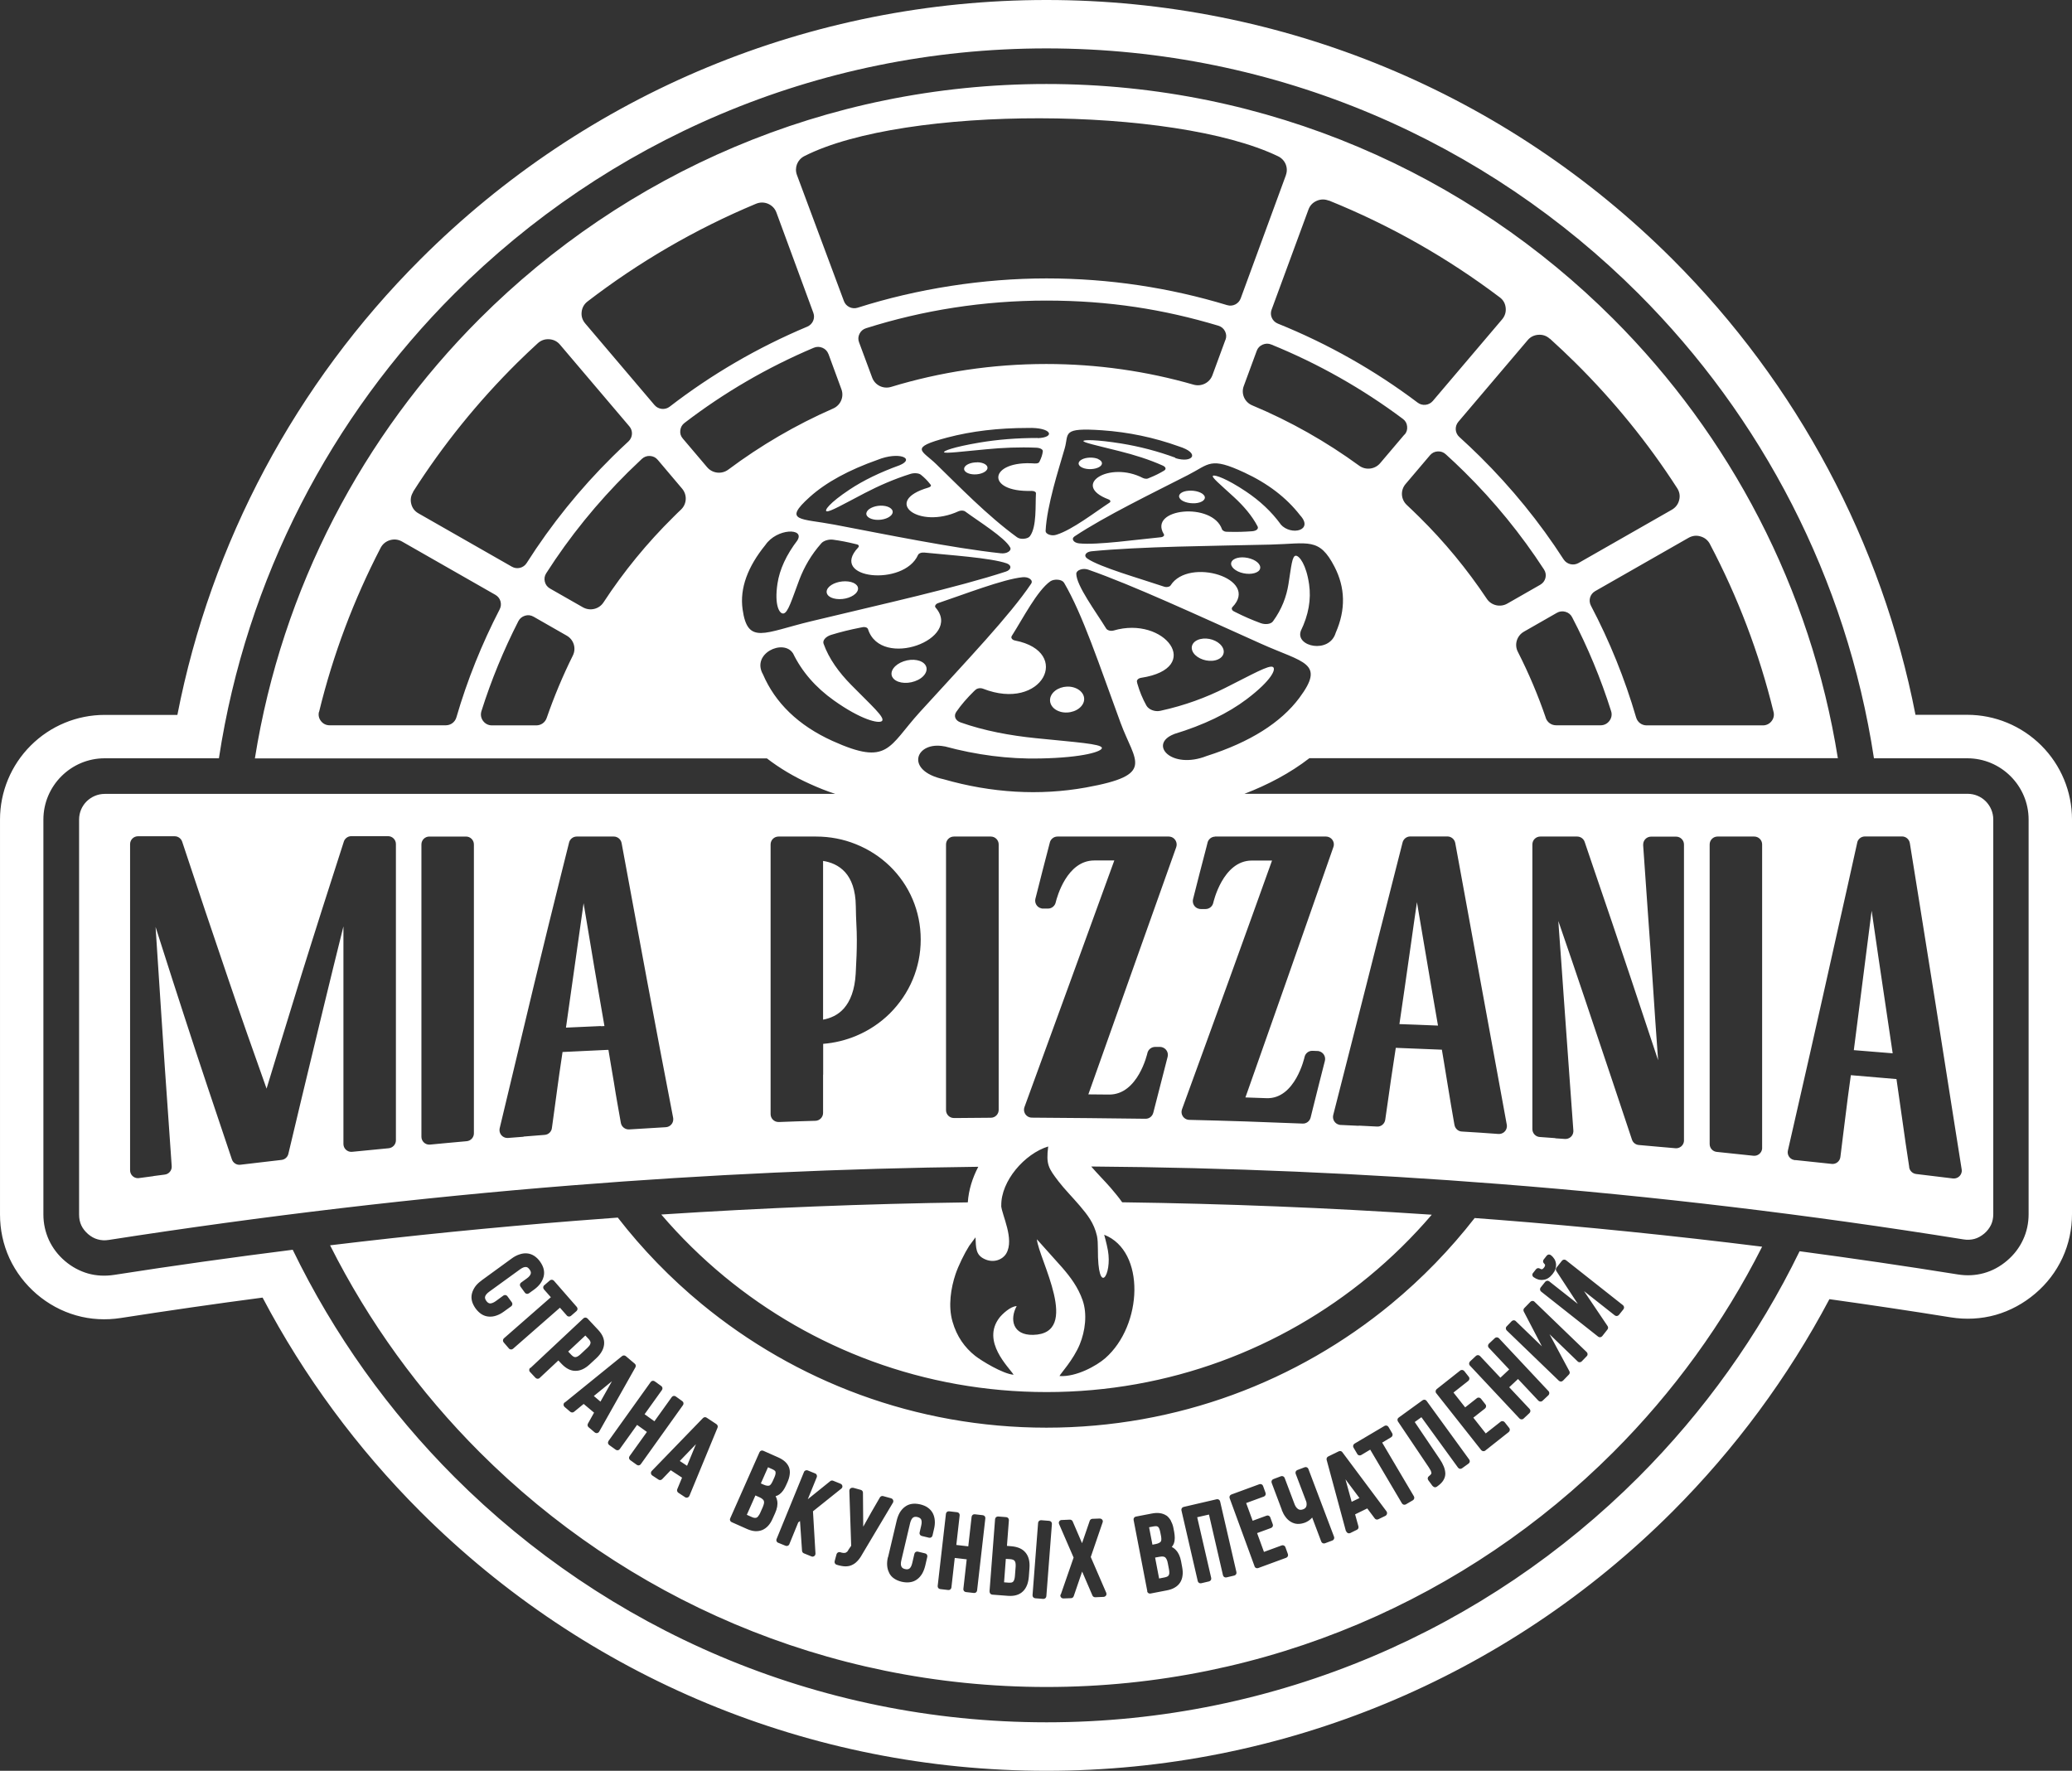 <?xml version="1.0" encoding="UTF-8"?> <svg xmlns="http://www.w3.org/2000/svg" id="_Слой_2" data-name="Слой 2" viewBox="0 0 223.47 191"><rect x="0" y="0" width="223.47" height="191" fill="#333333" stroke="none"/><defs><style> .cls-1 { fill: #fff; fill-rule: evenodd; } </style></defs><g id="_Слой_1-2" data-name="Слой 1"><path class="cls-1" d="M105.39,49.86c.68,.01,1.18,.3,1.11,.67-.08,.36-.71,.65-1.41,.64-.7-.01-1.19-.32-1.1-.68,.09-.36,.72-.63,1.4-.62m-11.22,4.82c.68-.25,1.53-.18,1.92,.16,.39,.33,.17,.81-.52,1.07-.69,.26-1.58,.18-1.96-.16-.38-.34-.12-.82,.56-1.07Zm2.86-4.51c1.72-.72-.06-1.52-2.39-.58-3.08,1.09-5.53,2.41-7.3,4-2.97,2.67-.98,2.3,2.66,2.99,2.84,.54,5.96,1.16,9.05,1.72,3.14,.57,6.23,1.08,8.9,1.37,.3,.03,.6-.02,.81-.16,.21-.13,.28-.31,.19-.47-.56-1.06-3.41-2.82-4.85-3.88-.08-.06-.19-.09-.33-.1-.14,0-.27,.02-.38,.07-4.31,1.99-8.31-1.08-3.26-2.55,.13-.04,.22-.09,.26-.17,.04-.07,0-.13-.06-.19-.31-.4-.63-.72-1.02-1.03-.22-.17-.7-.21-1.1-.09-1.81,.57-3.43,1.29-4.9,2.05-2.37,1.24-3.82,2.07-4.15,1.99-.28-.07,.25-.87,2.46-2.34,1.49-.99,3.28-1.86,5.41-2.63Zm-7.74,13.26c.38-.52,1.35-.83,2.21-.72,.85,.11,1.27,.61,.92,1.13-.35,.53-1.35,.87-2.23,.75-.88-.11-1.27-.65-.89-1.17Zm-3.29-5.16c.84-1.35-2.21-1.32-3.45,.5-1.9,2.34-2.78,4.66-2.46,6.94,.54,3.87,2.32,2.51,7.39,1.29,3.77-.91,7.77-1.83,11.47-2.74,3.6-.89,6.94-1.77,9.54-2.62,.28-.09,.46-.26,.48-.44,.02-.18-.12-.34-.38-.44-1.72-.61-6.29-.9-8.9-1.17-.14-.01-.29,0-.42,.05-.13,.05-.22,.12-.26,.21-1.52,3.43-9.65,2.61-6.46-.8,.08-.08,.1-.17,.04-.25-.06-.08-.19-.1-.32-.13-.85-.21-1.61-.36-2.43-.47-.46-.06-1.01,.11-1.25,.38-1.12,1.26-1.86,2.59-2.37,3.91-.82,2.17-1.22,3.59-1.72,3.67-.43,.07-1-.87-.65-3.21,.23-1.54,.96-3.12,2.17-4.7Zm10.24,14.75c-.32-.61,.24-1.36,1.22-1.7,.98-.34,2.03-.14,2.37,.44,.34,.58-.16,1.36-1.16,1.71-1,.36-2.11,.15-2.43-.46Zm-10.72-2.57c-1.03-1.59-4.52,.03-3.23,2.28,1.31,3.05,3.79,5.5,7.5,7.18,6.05,2.73,6,.64,9.43-3.13,2.43-2.67,4.93-5.35,7.09-7.78,2.02-2.27,3.76-4.35,4.9-6.05,.12-.18,.08-.37-.12-.52-.2-.15-.49-.21-.81-.18-2.1,.21-6.38,1.88-9.07,2.78-.16,.05-.26,.13-.32,.23-.06,.1-.05,.2,.03,.28,2.91,3.38-5.9,6.68-7.3,2.32-.04-.11-.13-.19-.29-.22-.16-.04-.32,0-.51,.04-1.18,.23-2.18,.48-3.19,.79-.57,.18-.93,.59-.81,.94,.58,1.63,1.66,3.11,2.99,4.46,2.16,2.2,3.7,3.54,3.31,3.89-.34,.31-2.26-.14-5.18-2.22-1.97-1.4-3.45-3.1-4.41-5.08Zm28.85,6.31c-.96-.27-1.37-1.1-.97-1.81,.4-.71,1.46-1.08,2.38-.82,.92,.26,1.4,1.04,1.02,1.77-.38,.73-1.48,1.13-2.44,.86Zm-12.5,3.74c-3.09-.63-4.39,2.61-.1,3.54,5.16,1.48,10.35,1.79,15.35,.89,7.57-1.37,5.29-2.74,3.73-6.99-1.1-2.98-2.15-6-3.18-8.68-.95-2.48-1.91-4.71-2.9-6.4-.11-.19-.35-.31-.66-.34-.31-.03-.62,.03-.83,.17-1.42,1-2.97,4.03-4.15,5.88-.07,.11-.07,.21,0,.31,.07,.1,.19,.17,.36,.2,6.2,1.22,2.94,7.72-3.48,5.19-.17-.06-.35-.07-.53-.02-.19,.05-.29,.16-.42,.28-.78,.77-1.38,1.46-1.92,2.24-.31,.44-.11,.94,.46,1.14,2.57,.91,5.36,1.42,8.12,1.7,4.32,.44,7.03,.61,7.12,1.04,.07,.37-1.91,1.06-6.7,1.15-3.4,.07-6.84-.38-10.27-1.31Zm29.21-9.29c-.85,.21-1.92-.15-2.36-.79-.43-.64-.09-1.3,.74-1.5,.83-.2,1.85,.13,2.31,.76,.46,.63,.16,1.32-.69,1.53Zm-4.45,7.96c-2.81,1.08-.31,3.87,3.52,2.36,4.68-1.49,8.01-3.61,9.99-6.27,2.83-3.8,.47-3.77-4.12-5.83-3.36-1.51-6.85-3.1-10.11-4.53-3.13-1.37-6.06-2.6-8.55-3.47-.27-.09-.58-.1-.85,0-.27,.09-.43,.26-.43,.45,.01,1.28,2.11,4.09,3.22,5.9,.06,.1,.17,.17,.33,.22,.16,.04,.32,.04,.47,0,5.53-1.63,9.79,4.06,2.97,5.1-.19,.03-.33,.11-.41,.23-.08,.12-.03,.24,0,.38,.25,.87,.56,1.62,.98,2.38,.25,.44,.91,.7,1.5,.57,2.67-.58,4.99-1.46,7-2.47,3.01-1.51,4.71-2.49,5.14-2.26,.38,.21-.12,1.43-2.83,3.48-2,1.51-4.61,2.78-7.84,3.76Zm9.21-17.7c-.29,.42-1.21,.54-2.04,.27-.82-.28-1.23-.83-.92-1.24,.31-.41,1.2-.51,2-.25,.81,.26,1.24,.81,.95,1.23Zm4.45,6.59c-.59,1.69,3.09,2.48,3.77,.18,1.1-2.51,1.03-4.87-.13-7.12-1.65-3.2-2.8-2.49-6.92-2.39-3.18,.07-6.66,.13-10.01,.22-3.36,.1-6.6,.24-9.27,.5-.3,.03-.53,.14-.63,.3-.1,.17-.04,.34,.16,.48,1.36,.94,5.73,2.17,8.27,3.03,.14,.05,.29,.06,.43,.03,.15-.03,.25-.08,.3-.17,1.95-3.06,9.64-.72,6.66,2.35-.08,.08-.09,.19-.03,.3,.06,.11,.2,.17,.34,.24,.95,.48,1.79,.84,2.73,1.19,.52,.19,1.11,.11,1.33-.19,.97-1.32,1.46-2.69,1.67-4,.31-1.93,.39-3.1,.81-3.08,.37,.02,1.11,.94,1.42,3.09,.23,1.61-.05,3.29-.91,5.05Zm-10.39-14.58c.2,.37-.24,.73-.99,.79-.75,.05-1.52-.2-1.7-.58-.19-.38,.26-.72,.99-.77,.73-.06,1.5,.19,1.7,.56Zm8.22,3.07c1.11,1.26,3.62,.67,2.1-.98-1.48-1.91-3.49-3.44-6.01-4.61-3.72-1.73-3.75-.92-6.11,.28-3.85,1.97-8.9,4.41-12.2,6.6-.19,.13-.24,.28-.14,.45,.1,.16,.33,.28,.63,.31,1.97,.2,6.26-.42,8.79-.66,.14-.01,.25-.06,.31-.12,.07-.07,.08-.14,.03-.22-1.7-2.79,5.26-3.5,6.28-.51,.03,.08,.12,.15,.25,.21,.13,.05,.27,.05,.42,.05,.97,.03,1.77,0,2.59-.06,.46-.04,.71-.27,.57-.53-.6-1.15-1.51-2.2-2.53-3.14-1.52-1.4-2.52-2.21-2.26-2.32,.23-.1,1.47,.32,3.52,1.69,1.5,1,2.77,2.18,3.78,3.57Zm-19.7-7.05c.52,.22,.58,.61,.12,.87-.46,.26-1.27,.3-1.79,.07-.53-.23-.56-.62-.09-.88,.47-.26,1.25-.28,1.77-.07Zm8.34-.1c1.83,.58,2.78-.51,.39-1.26-2.7-.97-5.44-1.54-8.29-1.74-4.39-.3-3.57,.33-4.02,1.92-.37,1.3-.84,2.78-1.23,4.29-.41,1.6-.77,3.23-.84,4.66,0,.16,.14,.3,.39,.39,.25,.09,.55,.09,.8,0,1.7-.53,4.17-2.45,5.7-3.45,.08-.05,.11-.12,.09-.19-.02-.07-.09-.13-.2-.17-4.1-1.55,.1-4.18,3.72-2.3,.1,.05,.22,.08,.36,.08,.14,0,.23-.05,.32-.09,.65-.26,1.14-.51,1.6-.79,.26-.16,.19-.39-.14-.54-1.47-.66-3.08-1.16-4.68-1.56-2.43-.61-3.96-.94-3.88-1.1,.06-.13,1.36-.16,4.1,.28,1.95,.32,3.89,.82,5.82,1.53Zm66.89,75.72h-.08s-.1-.02-.1-.02c-.46-.1-.75-.56-.64-1.02l.96-4.21c.94-4.11,1.88-8.25,2.76-12.19,.64-2.89,1.1-4.9,1.56-6.97,.76-3.37,1.52-6.76,2.18-9.76,.05-.42,.41-.74,.85-.74h4c.41,0,.77,.3,.84,.72l.97,6.03c.59,3.7,1.19,7.42,1.82,11.4,.65,4.13,1.3,8.28,1.96,12.45l.83,5.24c.02,.1,.03,.2,.02,.3-.06,.47-.48,.8-.95,.75l-3.96-.48c-.38-.04-.7-.33-.76-.72v-.06c-.25-1.64-.5-3.28-.74-5.05-.11-.78-.24-1.68-.37-2.59l-.26-1.82-4.92-.42-.12,.87c-.14,1-.27,1.99-.41,3.14-.05,.4-.18,1.44-.31,2.47-.07,.53-.14,1.09-.29,2.35-.06,.46-.47,.79-.93,.74l-3.88-.41Zm6.29-11.86l4.19,.34c-.51-3.38-1.01-6.76-1.53-10.3l-.74-5.08c-.64,5.01-1.28,10.02-1.92,15.03Zm-10.83,11.39l-3.9-.41c-.46-.02-.82-.39-.82-.85v-32.32c0-.47,.38-.85,.85-.85h3.96c.47,0,.85,.38,.85,.85v32.82c-.05,.47-.47,.81-.94,.76Zm-21.36-1.9l-1.65-.12c-.46-.01-.83-.39-.83-.85v-30.71c0-.47,.38-.85,.85-.85h3.98c.35,0,.69,.22,.81,.58l1.01,2.98c1.29,3.78,2.59,7.58,4,11.82l2.91,8.75c-.2-2.74-.39-5.48-.57-8.26h0c-.16-2.43-.34-5.02-.53-7.61-.17-2.4-.34-4.81-.51-7.29,0-.04,0-.07,0-.11,0-.47,.38-.85,.85-.85h2.7c.47,0,.85,.38,.85,.85v31.92h0v.07c-.04,.47-.46,.81-.92,.77-1.74-.16-.3-.02-1.72-.15l-2.24-.2c-.33-.03-.62-.25-.73-.58-1.36-4.11-2.87-8.59-4.36-13.03l-.69-2.06c-.89-2.66-1.88-5.55-2.89-8.49l.04,.62c.18,2.44,.36,4.88,.53,7.4,.22,3.16,.46,6.39,.69,9.62l.36,4.95s0,.09,0,.13c-.03,.47-.44,.82-.91,.79l-1.03-.07Zm-21.2-1.33l-1.9-.09c-.08,0-.16,0-.24-.03-.46-.12-.73-.58-.62-1.04l1.45-5.69c.79-3.09,1.58-6.18,2.27-8.92,.73-2.91,1.36-5.37,1.99-7.83,.63-2.49,1.28-5.02,1.76-6.92,.08-.39,.42-.69,.84-.69h4.01c.4,0,.76,.29,.84,.7l1.38,7.54,1.38,7.57c.67,3.69,1.46,7.96,2.24,12.22l.55,3.01c.02,.08,.03,.17,.02,.26-.03,.47-.44,.82-.91,.79-.7-.05-1.36-.1-1.98-.14-.67-.04-1.31-.08-1.92-.12-.41,0-.76-.29-.84-.71l-.02-.1c-.24-1.38-.48-2.75-.73-4.32-.09-.58-.23-1.39-.36-2.2l-.25-1.5-4.97-.2-.11,.72c-.14,.91-.28,1.82-.42,2.78-.12,.86-.21,1.52-.31,2.18-.11,.73-.21,1.46-.3,2.08-.06,.43-.44,.76-.89,.73-.7-.04-1.35-.07-1.98-.1Zm6.07-10.91l2.47,.1c-.5-2.89-1-5.78-1.51-8.82-.23-1.38-.49-2.92-.76-4.49-.22,1.52-.44,3.01-.63,4.4-.24,1.73-.48,3.35-.71,4.97-.19,1.28-.37,2.56-.55,3.78l1.68,.06Zm-21.58-20.29h11.97c.09,0,.19,.02,.28,.05,.44,.15,.68,.64,.52,1.08l-2.29,6.54c-.89,2.55-1.78,5.09-2.67,7.62-1.6,4.54-2.95,8.38-4.31,12.23l-.22,.62,2.27,.08c3.11,.12,4.11-4.44,4.11-4.45,.09-.39,.44-.67,.85-.66l.5,.02c.07,0,.15,0,.23,.03,.45,.12,.73,.58,.61,1.04-.39,1.5-.84,3.33-1.3,5.15l-.24,.97c-.1,.38-.45,.66-.86,.64-2.06-.08-4.1-.16-6.12-.23-2.04-.07-4.06-.12-6.07-.17-.1,0-.21-.01-.31-.05-.44-.16-.67-.65-.51-1.09l2.53-6.95,2.53-6.97,2.53-7.01,2.12-5.9h-2.18c-3.15,0-4.16,4.56-4.16,4.57-.09,.38-.43,.66-.83,.66h-.47c-.09,0-.18,0-.26-.03-.46-.11-.73-.58-.62-1.03,.42-1.68,.93-3.66,1.45-5.64l.1-.4c.07-.4,.42-.71,.84-.71Zm-16.98,0h11.99c.09,0,.19,.02,.29,.05,.44,.16,.67,.65,.52,1.09-1.56,4.37-2.86,8.03-4.16,11.69l-5.32,14.98,2.22,.02c3.15,.04,4.15-4.47,4.15-4.48,.09-.38,.43-.66,.84-.66h.5c.08,0,.16,.01,.23,.03,.45,.12,.73,.58,.61,1.04-.47,1.8-1,3.88-1.53,5.97l-.02,.07c-.1,.37-.43,.65-.84,.64-2.05-.03-4.1-.05-6.13-.07l-6.08-.05c-.11,0-.22-.01-.33-.05-.44-.16-.67-.65-.51-1.09,3.24-8.87,6.47-17.73,9.69-26.6h-2.16c-2.97,0-4.03,4-4.15,4.48-.07,.4-.42,.71-.84,.71h-.53c-.07,0-.14,0-.21-.03-.46-.11-.73-.58-.62-1.03l.07-.27c.46-1.82,.92-3.64,1.47-5.73,.07-.4,.42-.71,.84-.71Zm-10.81,30.36h-.29s-.08,0-.08,0c-.47,0-.85-.38-.85-.85v-28.66c0-.47,.38-.85,.85-.85h3.98c.47,0,.85,.38,.85,.85v28.63h0c0,.47-.38,.85-.84,.85l-3.61,.03Zm-46.78,2.02l-1.68,.13c-.09,0-.17,0-.26-.02-.46-.11-.74-.56-.64-1.02,.91-3.84,2.06-8.64,3.21-13.42l.51-2.13c1.01-4.19,1.97-8.07,2.93-11.93l.82-3.28c.07-.4,.42-.71,.84-.71h4c.4,0,.76,.29,.84,.7l1.38,7.47,1.38,7.44c.44,2.36,.91,4.84,1.39,7.38,.41,2.14,.9,4.7,1.41,7.35,0,.04,.01,.07,.01,.11,.03,.47-.33,.87-.8,.9l-3.96,.24c-.42,.02-.81-.27-.89-.7l-.38-2.15c-.11-.62-.23-1.32-.36-2.16-.08-.51-.22-1.28-.35-2.06l-.25-1.51h-.1c-1.6,.08-3.21,.15-4.85,.23l-.12,.82c-.15,1.03-.31,2.06-.42,2.93-.11,.87-.21,1.54-.3,2.21-.11,.79-.22,1.58-.3,2.19-.03,.42-.36,.76-.79,.79l-2.27,.18Zm8.34-11.92l.38-.02-.68-3.93c-.27-1.56-.55-3.18-.83-4.9l-.74-4.42c-.64,4.47-1.27,8.95-1.9,13.42,1.23-.06,2.5-.11,3.78-.17Zm-16.46,12.58l-1.9,.18s-.1,.01-.15,.01c-.47,0-.85-.38-.85-.85v-31.53c0-.47,.38-.85,.85-.85h3.96c.47,0,.85,.38,.85,.85v31.16h0c0,.44-.33,.81-.78,.85l-1.98,.18Zm40.42-7.36v4.13h0c0,.46-.37,.84-.83,.85l-1.98,.06c-.62,.02-1.25,.04-1.89,.07-.03,0-.07,0-.11,0-.47,0-.85-.38-.85-.85v-29.09c0-.47,.38-.85,.85-.85h4.05c1.5,0,2.94,.28,4.26,.81l.05,.02c1.37,.55,2.6,1.35,3.64,2.35,1.05,1.02,1.9,2.24,2.48,3.62,.55,1.31,.86,2.76,.86,4.31s-.31,2.99-.86,4.31c-.58,1.39-1.43,2.62-2.47,3.66-1.03,1.02-2.27,1.85-3.64,2.42-1.1,.46-2.3,.76-3.55,.86v3.33Zm2.38-21.83c-.68-.76-1.58-1.1-2.38-1.22v17.12c.76-.14,1.61-.48,2.26-1.23,.66-.76,1.16-1.94,1.26-3.75,.04-.74,.07-1.37,.09-1.94,.02-.53,.03-1.08,.03-1.69s-.02-1.14-.05-1.7c-.03-.58-.05-1.2-.06-1.93-.02-1.77-.49-2.92-1.14-3.65Zm-1.8-55.9l1.4,3.81c.3,.82-.09,1.72-.89,2.07-4.04,1.77-7.83,3.99-11.31,6.59-.71,.53-1.71,.42-2.28-.25l-2.63-3.1c-.22-.25-.31-.55-.27-.88,.04-.33,.19-.6,.45-.8,4.25-3.26,8.93-5.99,13.94-8.11,.31-.13,.63-.13,.94,0,.31,.13,.53,.36,.65,.68Zm-25.99-5.66c5.53-4.25,11.63-7.81,18.17-10.54,.44-.18,.88-.18,1.31,0,.43,.19,.74,.51,.9,.95l3.98,10.81c.22,.59-.07,1.24-.65,1.49-5.34,2.24-10.33,5.15-14.84,8.63-.5,.39-1.23,.31-1.64-.17l-7.48-8.81c-.3-.36-.43-.77-.38-1.23,.05-.46,.26-.84,.63-1.13Zm7.58,17.08l2.63,3.11c.56,.67,.51,1.65-.12,2.25-.28,.26-.55,.53-.82,.8-2.83,2.79-5.36,5.88-7.54,9.21-.48,.74-1.46,.97-2.23,.53l-3.54-2.02c-.29-.17-.48-.41-.56-.74-.08-.32-.03-.63,.15-.91,2.53-3.96,5.5-7.61,8.83-10.91,.49-.48,.98-.95,1.48-1.42,.25-.23,.55-.34,.88-.32,.34,.02,.62,.16,.84,.42Zm-26.4,3.46c3.22-5.06,7.01-9.74,11.26-13.95,.72-.71,1.45-1.4,2.19-2.08,.35-.32,.76-.47,1.24-.44,.47,.03,.87,.23,1.17,.59l7.48,8.81c.41,.48,.36,1.19-.1,1.62-.58,.54-1.16,1.08-1.72,1.64-3.5,3.46-6.61,7.31-9.26,11.48-.34,.54-1.05,.71-1.6,.39l-10.07-5.75c-.41-.23-.67-.58-.78-1.03-.11-.45-.04-.88,.21-1.27Zm13.03,13.47l3.55,2.03c.76,.43,1.05,1.37,.66,2.15-1.08,2.17-2.02,4.42-2.82,6.73-.17,.49-.61,.8-1.13,.8h-4.77c-.39,0-.73-.17-.96-.48-.23-.31-.29-.68-.18-1.05,1.06-3.36,2.4-6.6,3.98-9.7,.15-.3,.4-.5,.72-.6,.32-.1,.64-.06,.93,.11Zm-23.16,10.26c1.51-6.21,3.76-12.14,6.64-17.7,.22-.42,.56-.69,1.01-.83,.45-.13,.89-.08,1.3,.15l10.07,5.75c.55,.31,.75,1,.46,1.56-1.91,3.7-3.49,7.6-4.67,11.66-.15,.51-.61,.85-1.14,.85h-12.53c-.38,0-.7-.16-.93-.45-.23-.29-.31-.64-.22-1Zm132.31,.65c-.84-2.46-1.85-4.84-3.02-7.14-.4-.78-.11-1.73,.66-2.17l3.55-2.03c.29-.17,.61-.2,.93-.11,.32,.09,.57,.29,.72,.59,1.68,3.22,3.09,6.6,4.2,10.12,.12,.37,.05,.74-.18,1.05-.23,.31-.57,.48-.96,.48h-4.78c-.52,0-.96-.31-1.13-.8Zm17.69-18.77c2.99,5.67,5.32,11.75,6.87,18.12,.09,.36,.01,.71-.22,1-.23,.29-.56,.45-.93,.45h-12.53c-.54,0-.99-.34-1.14-.85-1.23-4.21-2.87-8.25-4.88-12.07-.29-.56-.09-1.25,.46-1.56l10.07-5.75c.41-.23,.85-.29,1.3-.15,.45,.13,.79,.41,1.01,.82Zm-18.29,4.4l-3.55,2.03c-.76,.44-1.74,.21-2.22-.52-2.13-3.19-4.57-6.15-7.29-8.83-.44-.43-.88-.86-1.33-1.28-.65-.6-.71-1.59-.14-2.26l2.63-3.1c.22-.26,.5-.4,.83-.42,.34-.02,.63,.08,.88,.31,.69,.62,1.36,1.26,2.02,1.91,3.22,3.18,6.1,6.71,8.57,10.51,.18,.28,.24,.59,.16,.91-.08,.32-.27,.57-.56,.74Zm1.04-26.54c.93,.84,1.84,1.7,2.73,2.58,4.14,4.1,7.84,8.64,11,13.55,.25,.39,.33,.82,.21,1.28-.11,.45-.38,.8-.79,1.04l-10.07,5.75c-.55,.31-1.25,.14-1.6-.39-2.59-4.02-5.62-7.73-9.01-11.09-.73-.72-1.48-1.43-2.24-2.12-.47-.42-.52-1.14-.11-1.63l7.48-8.81c.3-.36,.7-.55,1.16-.58,.47-.03,.88,.11,1.23,.43Zm-15.68,10.33l-2.63,3.1c-.57,.67-1.56,.78-2.26,.27-3.55-2.59-7.42-4.79-11.54-6.51-.82-.34-1.22-1.26-.91-2.08l1.4-3.8c.11-.31,.33-.54,.64-.67,.31-.13,.62-.14,.93-.01,5.09,2.07,9.86,4.78,14.19,8.02,.27,.2,.43,.47,.46,.81,.04,.33-.05,.63-.27,.89Zm-8.15-25.23c6.63,2.68,12.81,6.2,18.42,10.44,.38,.28,.59,.66,.64,1.13,.05,.46-.08,.88-.38,1.24l-7.48,8.81c-.41,.48-1.13,.56-1.63,.18-4.59-3.46-9.66-6.34-15.09-8.53-.59-.24-.89-.9-.67-1.49l3.98-10.81c.16-.44,.46-.75,.89-.94,.43-.19,.87-.19,1.3-.02Zm-11.17,15.03l-1.4,3.81c-.3,.82-1.19,1.26-2.03,1.02-5.04-1.45-10.38-2.23-15.89-2.23-5.82,0-11.44,.86-16.73,2.47-.85,.26-1.75-.18-2.05-1.01l-1.41-3.8c-.12-.31-.1-.62,.05-.92,.15-.3,.39-.5,.71-.6,6.13-1.94,12.66-2.98,19.44-2.98s12.68,.95,18.55,2.71c.32,.1,.57,.3,.72,.6,.15,.3,.17,.61,.05,.93Zm33.17,100.66l.33-.42c.1-.13,.28-.15,.42-.07,.09,.06,.16,.08,.22,.07,.07-.01,.14-.07,.22-.17,.08-.1,.12-.19,.12-.26h0c0-.06-.04-.13-.12-.2-.12-.11-.13-.3-.03-.42l.33-.42c.11-.13,.3-.16,.44-.05,.17,.13,.3,.28,.39,.43,.1,.17,.15,.35,.17,.54,.01,.19-.01,.38-.08,.56-.06,.18-.16,.35-.3,.52-.14,.17-.28,.31-.44,.41-.16,.11-.34,.18-.53,.2-.19,.03-.37,.02-.56-.03-.17-.05-.35-.14-.52-.26-.14-.1-.17-.3-.06-.43l.02-.02Zm7.02,6.84l-6.14-4.85c-.13-.11-.16-.3-.05-.44l.49-.61c.11-.13,.3-.16,.44-.05l3.08,2.43-2.32-3.55c-.08-.12-.06-.28,.03-.38l.58-.73c.11-.13,.3-.16,.44-.05l6.14,4.85c.13,.11,.16,.3,.05,.44l-.49,.61c-.11,.13-.3,.16-.44,.05l-3.32-2.62,2.54,3.77c.08,.12,.07,.27-.02,.38l-.56,.71c-.11,.13-.3,.16-.44,.05Zm-4.22,4.77l-5.63-5.43c-.12-.12-.13-.32,0-.44l.54-.56c.12-.12,.32-.13,.44,0l2.82,2.72-1.96-3.76c-.06-.12-.04-.27,.05-.36l.67-.69c.12-.12,.32-.13,.44,0l5.63,5.43c.12,.12,.13,.32,0,.44l-.54,.56c-.12,.12-.32,.13-.44,0l-3.03-2.93,2.14,3.99c.07,.12,.04,.28-.06,.37l-.63,.65c-.12,.12-.32,.13-.44,0Zm-4.25,4.07l-5.35-5.71c-.12-.12-.11-.32,.01-.44l.64-.6c.12-.12,.32-.11,.44,.01l2.2,2.34,.95-.89-2.2-2.34c-.12-.12-.11-.32,.01-.44l.64-.6c.12-.12,.32-.11,.44,.01l5.35,5.71c.12,.12,.11,.32-.01,.44l-.64,.6c-.12,.12-.32,.11-.44-.01l-2.2-2.34-.95,.89,2.2,2.34c.12,.13,.11,.32-.01,.44l-.64,.6c-.12,.12-.32,.11-.44-.01Zm-4.13,3.41l-4.85-6.14c-.11-.13-.08-.33,.05-.44l2.53-2c.13-.11,.33-.08,.44,.05l.49,.62c.11,.13,.08,.33-.05,.44l-1.6,1.26,1.26,1.6,1.26-.99c.13-.11,.33-.08,.44,.05l.49,.62c.11,.13,.08,.33-.05,.44l-1.26,.99,1.34,1.7,1.6-1.26c.13-.11,.33-.08,.44,.05l.49,.62c.11,.13,.08,.33-.05,.44l-2.53,2c-.13,.11-.33,.08-.44-.05Zm-5.24,3.88l-.47-.64c-.1-.14-.07-.33,.07-.43,.11-.08,.18-.15,.23-.22,.03-.04,.04-.08,.04-.12h0c0-.07-.03-.15-.07-.24v-.02c-.06-.11-.14-.24-.23-.38l-3.31-4.92c-.09-.14-.06-.33,.08-.42l2.58-1.87c.14-.1,.33-.07,.43,.07l4.6,6.33c.1,.14,.07,.33-.07,.43l-.71,.51c-.14,.1-.33,.07-.43-.07l-3.95-5.44-.72,.52,2.68,3.97c.2,.29,.35,.57,.45,.82,.11,.27,.16,.52,.17,.76,0,.26-.07,.5-.21,.73-.13,.22-.33,.42-.59,.61l-.12,.09c-.14,.1-.33,.07-.43-.07Zm-8.13-3.47l-.4-.68c-.09-.15-.04-.34,.11-.43l3.23-1.91c.15-.09,.34-.04,.43,.11l.4,.68c.09,.15,.04,.34-.11,.43l-.97,.58,3.42,5.79c.09,.15,.04,.34-.11,.43l-.75,.44c-.15,.09-.34,.04-.43-.11l-3.42-5.79-.97,.58c-.15,.09-.34,.04-.43-.11Zm-.61,5.17l.85-.41-1.51-2.02,.67,2.43Zm-.61,3.16l-2.08-7.69c-.04-.15,.04-.31,.18-.37l1.13-.55c.14-.07,.3-.02,.38,.09l4.77,6.39c.1,.14,.07,.33-.06,.44-.02,.02-.04,.03-.06,.04l-.77,.37c-.14,.07-.3,.02-.38-.09l-.81-1.08-1.31,.64,.36,1.3c.04,.15-.03,.3-.16,.36l-.73,.36c-.15,.07-.34,0-.41-.15l-.02-.05Zm-6.91-2.29l-1.1-2.92c-.06-.16,.02-.34,.18-.4l.82-.31c.16-.06,.34,.02,.4,.18l1.08,2.86c.05,.13,.11,.23,.18,.32,.06,.08,.14,.14,.21,.19,.07,.04,.15,.07,.23,.07,.09,0,.18-.01,.28-.05,.09-.03,.16-.07,.22-.12,.05-.04,.09-.1,.12-.16,.03-.07,.05-.14,.05-.23,0-.09,0-.19-.03-.3l-1.15-3.03c-.06-.16,.02-.34,.18-.4l.79-.3c.16-.06,.34,.02,.4,.18l2.77,7.32c.06,.16-.02,.34-.18,.4l-.8,.3c-.16,.06-.34-.02-.4-.18l-.98-2.6-.08,.09c-.1,.1-.2,.19-.31,.26-.12,.08-.24,.14-.38,.2-.28,.1-.54,.15-.8,.14-.26-.01-.51-.09-.74-.23-.22-.13-.41-.31-.57-.53-.16-.21-.29-.46-.4-.74Zm-2.94,6.09l-2.69-7.35c-.06-.16,.02-.34,.18-.4l3.02-1.11c.16-.06,.34,.02,.4,.18l.27,.75c.06,.16-.02,.34-.18,.4l-1.91,.7,.7,1.91,1.5-.55c.16-.06,.34,.02,.4,.18l.27,.75c.06,.16-.02,.34-.19,.4l-1.5,.55,.74,2.03,1.91-.7c.16-.06,.34,.02,.4,.18l.27,.75c.06,.16-.02,.34-.18,.4l-3.02,1.11c-.16,.06-.34-.02-.4-.18Zm-6.13,1.59l-1.76-7.63c-.04-.17,.07-.33,.23-.37l3.57-.83c.17-.04,.33,.07,.37,.23l1.76,7.63c.04,.17-.07,.33-.23,.37l-.85,.2c-.17,.04-.33-.07-.37-.23l-1.51-6.55-1.27,.29,1.51,6.55c.04,.17-.07,.33-.23,.37l-.85,.2c-.17,.04-.33-.07-.37-.23Zm-4.88-3.93l.35-.07c.15-.03,.27-.07,.36-.12,.08-.04,.14-.09,.18-.14,.03-.04,.05-.11,.06-.19,.01-.11,0-.25-.03-.41l-.09-.45c-.03-.15-.07-.27-.11-.37-.04-.08-.08-.14-.13-.18h0s-.08-.05-.14-.06c-.08-.01-.17,0-.29,.01l-.53,.1,.36,1.87Zm.7,3.65l.61-.12c.12-.02,.22-.06,.3-.1,.06-.04,.11-.08,.14-.13v-.02c.04-.05,.06-.13,.06-.21,0-.11,0-.24-.03-.39l-.13-.68c-.03-.18-.08-.33-.14-.44-.05-.09-.1-.16-.15-.2-.06-.04-.14-.07-.23-.08-.11-.01-.25,0-.41,.03l-.44,.08,.43,2.25Zm-1.26,1.37l-1.48-7.69c-.03-.17,.08-.33,.25-.36l1.71-.33c.32-.06,.61-.08,.87-.04,.28,.04,.52,.13,.72,.27h.02c.19,.16,.35,.35,.47,.58v.03c.13,.23,.22,.49,.27,.8l.07,.36c.04,.23,.06,.44,.06,.64,0,.21-.03,.4-.09,.56v.02c-.06,.14-.13,.27-.23,.39,.17,.08,.32,.19,.45,.34,.27,.28,.45,.68,.55,1.19l.12,.65c.06,.33,.08,.62,.04,.89-.03,.28-.12,.54-.26,.76-.14,.22-.34,.41-.59,.55-.23,.14-.52,.24-.85,.3l-1.76,.34c-.17,.03-.33-.08-.36-.25Zm-9.33,.35l1.38-3.98-1.57-3.62c-.07-.16,0-.34,.16-.41,.04-.02,.07-.02,.11-.02l.9-.04c.13,0,.25,.07,.3,.19l1.01,2.35,.83-2.42c.04-.12,.16-.2,.28-.21l.81-.03c.17,0,.32,.13,.32,.3,0,.04,0,.08-.02,.11l-1.28,3.74,1.67,3.86c.07,.16,0,.34-.16,.41-.04,.02-.07,.02-.11,.03l-.92,.04c-.13,0-.25-.07-.3-.19l-1.11-2.58-.91,2.66c-.05,.13-.17,.22-.31,.21l-.81,.03c-.17,0-.31-.13-.32-.3,0-.04,0-.08,.02-.11Zm-3.05,.08l.6-7.8c.01-.17,.16-.3,.33-.29l.87,.07c.17,.01,.3,.16,.29,.33l-.6,7.8c-.01,.17-.16,.3-.33,.29l-.87-.07c-.17-.01-.3-.16-.29-.33Zm-3.07-1.39l.52,.04c.12,0,.22,0,.3-.02,.06-.02,.12-.05,.16-.09,.1-.11,.17-.31,.19-.6l.08-1.03c.01-.16,0-.29-.02-.4-.02-.09-.05-.16-.09-.21-.04-.05-.09-.09-.16-.12-.09-.04-.2-.06-.33-.07l-.46-.03-.19,2.53Zm-1.57,.99l.6-7.8c.01-.17,.16-.3,.33-.29l.87,.07c.17,.01,.3,.16,.29,.33l-.21,2.77,.48,.04c.69,.06,1.2,.28,1.53,.69,.33,.4,.47,.95,.42,1.65l-.07,.95c-.03,.34-.09,.63-.19,.89-.11,.27-.25,.5-.44,.68-.19,.19-.43,.33-.71,.41-.26,.08-.56,.1-.89,.08l-1.71-.13c-.17-.01-.3-.16-.29-.33Zm-5.59-.6l.89-7.78c.02-.17,.17-.29,.34-.27l.87,.1c.17,.02,.29,.17,.27,.34l-.36,3.19,1.29,.15,.36-3.19c.02-.17,.17-.29,.34-.27l.87,.1c.17,.02,.29,.17,.27,.34l-.89,7.78c-.02,.17-.17,.29-.34,.27l-.87-.1c-.17-.02-.29-.17-.27-.34l.36-3.19-1.29-.15-.36,3.19c-.02,.17-.17,.29-.34,.27l-.87-.1c-.17-.02-.29-.17-.27-.34Zm-5.35-3.11l.93-3.94c.08-.33,.19-.61,.33-.86,.15-.25,.33-.46,.55-.62,.22-.17,.48-.28,.76-.32,.27-.04,.57-.02,.89,.05,.32,.08,.6,.19,.82,.35,.24,.17,.42,.37,.55,.62,.12,.24,.19,.51,.21,.8,.02,.28-.01,.59-.09,.91l-.16,.69c-.04,.17-.21,.27-.37,.23l-.79-.19c-.17-.04-.27-.21-.23-.37l.17-.73c.07-.29,.07-.52,0-.67-.06-.13-.2-.22-.4-.27-.11-.03-.2-.03-.29-.02-.07,.01-.13,.04-.19,.08-.07,.05-.12,.12-.17,.21-.06,.1-.1,.23-.14,.37l-.95,4.03c-.04,.15-.05,.28-.05,.4,0,.1,.02,.19,.06,.27,.03,.06,.07,.12,.13,.16,.07,.05,.15,.09,.26,.11,.2,.05,.36,.03,.48-.06,.13-.1,.23-.3,.3-.6l.23-.99c.04-.17,.21-.27,.37-.23l.79,.19c.17,.04,.27,.21,.23,.37l-.22,.95c-.08,.33-.19,.61-.33,.86-.15,.25-.33,.46-.55,.62-.23,.17-.48,.27-.77,.31-.27,.04-.57,.02-.89-.05-.32-.08-.59-.19-.82-.35-.24-.16-.42-.37-.54-.62v-.02c-.13-.24-.19-.5-.21-.78-.02-.28,.01-.59,.09-.91Zm-3.77-7.48l.83,.23c.14,.04,.23,.16,.23,.3l.03,3.67c.58-1.07,1.19-2.11,1.8-3.16,.07-.12,.22-.18,.35-.14l.87,.24c.16,.05,.26,.22,.22,.38,0,.03-.02,.05-.03,.08l-3.24,5.44c-.08,.15-.16,.28-.23,.39-.08,.12-.16,.24-.24,.33-.08,.1-.17,.19-.27,.28l-.02,.02c-.09,.08-.19,.15-.3,.21-.12,.07-.25,.12-.39,.16-.13,.03-.28,.05-.43,.05-.15,0-.3-.02-.46-.05-.16-.03-.33-.07-.51-.13-.16-.05-.25-.23-.2-.39l.2-.74c.05-.17,.22-.26,.38-.22h.01c.13,.05,.25,.07,.36,.08,.09,0,.16,0,.22-.02h.01s.1-.06,.15-.1h.01c.06-.07,.12-.16,.17-.26l.27-.39-.2-5.94c0-.17,.13-.31,.3-.32,.04,0,.07,0,.1,.01Zm-8.26,5.54l2.96-7.24c.06-.16,.25-.23,.4-.17l.81,.33c.16,.06,.23,.25,.17,.4l-.97,2.38,2.42-1.95c.1-.08,.23-.09,.33-.04l.79,.32c.16,.06,.24,.25,.17,.4-.02,.05-.05,.09-.09,.12l-3.06,2.45,.27,4.56c.01,.17-.12,.32-.29,.33-.06,0-.11,0-.16-.03l-.81-.33c-.11-.05-.18-.15-.19-.27l-.22-3.21-.19,.15-.96,2.35c-.06,.16-.25,.23-.4,.17l-.81-.33c-.16-.06-.23-.25-.17-.4Zm-1.7-6.01l.32,.14c.14,.06,.26,.1,.37,.11,.09,.01,.16,0,.22-.01,.05-.02,.11-.06,.16-.12,.07-.08,.14-.2,.21-.35l.19-.42c.06-.14,.1-.26,.12-.37h0c.01-.09,.01-.16,0-.22h0c-.01-.06-.04-.1-.08-.13-.06-.05-.14-.11-.24-.15l-.49-.22-.77,1.74Zm-1.5,3.39l.56,.25c.11,.05,.21,.08,.3,.08,.07,0,.13,0,.19-.03h.01c.06-.04,.11-.08,.17-.15v-.02c.08-.08,.14-.19,.2-.32l.28-.63c.07-.17,.12-.32,.14-.44h0c.01-.11,0-.19-.02-.25-.03-.07-.08-.13-.15-.19-.08-.07-.2-.15-.35-.21l-.41-.18-.93,2.1Zm-1.81,.41l3.17-7.16c.07-.16,.25-.23,.41-.16l1.6,.71c.3,.13,.55,.29,.74,.46,.21,.19,.35,.4,.44,.63,.08,.23,.11,.48,.07,.76-.03,.26-.11,.53-.24,.83l-.15,.33c-.09,.21-.2,.4-.31,.56-.12,.17-.25,.3-.39,.41-.13,.1-.27,.17-.43,.21,.09,.16,.15,.34,.18,.53,.06,.39-.02,.82-.23,1.29l-.27,.6c-.13,.3-.29,.56-.47,.76-.19,.21-.41,.37-.65,.47-.25,.1-.51,.14-.79,.12-.27-.02-.56-.1-.87-.24l-1.64-.73c-.16-.07-.23-.25-.16-.41Zm-5.43-6.22l.79,.52,.96-2.33-1.75,1.82Zm-3.02,1.08l5.53-5.71c.11-.11,.27-.12,.39-.04l1.06,.7c.13,.09,.18,.26,.11,.4l-3.03,7.34c-.07,.16-.25,.23-.41,.17l-.05-.03-.73-.48c-.13-.09-.18-.26-.11-.4l.51-1.23-1.22-.8-.93,.97c-.11,.11-.27,.12-.39,.04l-.68-.45c-.14-.09-.18-.29-.09-.43,.01-.02,.03-.04,.05-.06Zm-4.66-3.24l4.55-6.36c.1-.14,.29-.17,.43-.07l.71,.51c.14,.1,.17,.29,.07,.43l-1.87,2.61,1.06,.76,1.87-2.61c.1-.14,.29-.17,.43-.07l.71,.51c.14,.1,.17,.29,.07,.43l-4.55,6.37c-.1,.14-.29,.17-.43,.07l-.71-.51c-.14-.1-.17-.29-.07-.43l1.87-2.61-1.06-.76-1.87,2.61c-.1,.14-.29,.17-.43,.07l-.71-.51c-.14-.1-.17-.29-.07-.43Zm-1.59-4.85l.72,.61,1.24-2.2-1.95,1.59Zm-3.13,.71l6.18-5.01c.12-.1,.29-.09,.4,0l.97,.82c.12,.1,.14,.26,.07,.39l-3.91,6.94c-.08,.15-.27,.2-.42,.12-.02-.01-.04-.03-.06-.04l-.66-.56c-.12-.1-.14-.26-.07-.39l.66-1.18-1.12-.94-1.04,.85c-.12,.1-.28,.09-.4,0l-.62-.53c-.13-.11-.15-.31-.04-.44,.02-.02,.04-.04,.06-.05Zm.37-5.5l.33,.35c.08,.09,.17,.15,.25,.2,.07,.04,.13,.05,.19,.05,.06,0,.13-.02,.22-.06,.1-.05,.21-.13,.32-.23l.76-.71c.11-.11,.2-.21,.26-.3h0c.04-.09,.07-.16,.08-.22h0c0-.06,0-.12-.03-.18-.03-.08-.09-.16-.17-.25l-.36-.38-1.86,1.74Zm-4.07,1.77l5.71-5.35c.12-.12,.32-.11,.44,.01l1.17,1.25c.23,.25,.4,.5,.5,.75,.11,.27,.15,.54,.12,.81-.03,.26-.11,.52-.26,.77-.14,.24-.33,.48-.58,.71l-.69,.64c-.52,.49-1.04,.73-1.57,.72-.53,0-1.03-.27-1.51-.78l-.32-.34-2.02,1.89c-.12,.12-.32,.11-.44-.01l-.6-.64c-.12-.12-.11-.32,.01-.44Zm1.49-8.92l.6-.52c.13-.11,.32-.1,.44,.03l2.47,2.83c.11,.13,.1,.32-.03,.44l-.6,.52c-.13,.11-.33,.1-.44-.03l-.75-.85-5.06,4.43c-.13,.11-.33,.1-.44-.03l-.57-.66c-.11-.13-.1-.33,.03-.44l5.06-4.43-.75-.85c-.11-.13-.1-.33,.03-.44Zm-6.78-.51l3.27-2.38c.27-.2,.54-.34,.81-.43,.28-.1,.55-.14,.82-.12h0c.28,.02,.54,.11,.78,.26,.23,.15,.45,.35,.64,.62,.19,.27,.33,.54,.39,.8,.07,.28,.07,.56,0,.83-.07,.26-.19,.51-.36,.75-.17,.23-.39,.44-.66,.64l-.57,.41c-.14,.1-.33,.07-.43-.07l-.48-.66c-.1-.14-.07-.33,.07-.43l.62-.45c.24-.17,.37-.34,.42-.5,.04-.14,0-.29-.12-.45l-.02-.03c-.06-.08-.13-.15-.19-.19-.06-.04-.13-.06-.2-.06-.08,0-.18,.01-.27,.05-.11,.04-.22,.11-.35,.2l-3.35,2.43c-.12,.09-.22,.18-.29,.27-.06,.08-.11,.16-.13,.24-.02,.07-.02,.14,0,.21,.02,.08,.06,.17,.13,.26,.12,.17,.26,.26,.4,.27,.17,0,.38-.08,.62-.25l.82-.6c.14-.1,.33-.07,.43,.07l.48,.66c.1,.14,.07,.33-.07,.43l-.79,.57c-.27,.2-.54,.34-.81,.43-.28,.1-.55,.13-.82,.11-.28-.02-.54-.11-.78-.26-.23-.15-.45-.36-.64-.62-.19-.27-.32-.53-.39-.8-.07-.28-.07-.55,0-.82,.07-.26,.19-.51,.36-.75,.17-.23,.39-.44,.66-.63ZM138.69,18.89l-4.88,13.3c-.22,.59-.86,.91-1.47,.72-6.16-1.87-12.7-2.88-19.48-2.88s-13.94,1.11-20.36,3.16c-.61,.19-1.26-.12-1.48-.71l-5.07-13.61c-.29-.79,.05-1.65,.8-2.03,10.82-5.5,39.87-5.39,51.1,.02,.77,.37,1.13,1.25,.83,2.04Zm-30.71,111.17c.08,1,1.45,3.59,.55,5.14-.4,.68-1.4,1.08-2.39,.58-.9-.44-.88-1.16-.93-2.32l-.68,.92c-.52,.82-1.16,2.13-1.47,3.04-.5,1.49-.82,3.44-.33,5.13,.46,1.61,1.32,2.8,2.44,3.69,.67,.53,3.01,1.96,4.15,2.04-.5-.81-3.5-3.58-1.53-6.15,.27-.35,1.18-1.24,1.86-1.25-.77,1.41-.44,3.15,1.77,3.1,5.25-.11,.61-8.16,.41-10.31l2.73,3.05c.9,1.04,1.71,2.12,2.2,3.52,.53,1.52,.27,3.35-.3,4.75-.69,1.69-2.12,3.21-2.19,3.43,1.81,.12,4-1.11,4.93-1.92,4.05-3.54,4.38-11.56-.11-13.32,.02,.13,.25,.85,.4,1.69,.48,2.64-1.11,5.13-1.08-.16,0-.53-.02-1.03-.1-1.4-.32-1.41-1.04-2.29-1.83-3.23-.81-.95-1.66-1.8-2.32-2.66-1.07-1.41-1.36-1.8-1.11-3.76-2.55,.78-5.11,3.74-5.06,6.38Zm-91.42-3.2l-1.5,.2c-.06,.01-.12,.02-.18,.02-.47,0-.85-.38-.85-.85v-35.18c0-.47,.38-.85,.85-.85h3.96c.36,0,.69,.23,.81,.59,.86,2.61,1.68,5.07,2.48,7.45,.74,2.2,1.61,4.75,2.49,7.36,1.34,3.96,2.74,7.91,4.13,11.82l1.51-4.95c.83-2.71,1.6-5.21,2.26-7.35,.68-2.2,1.46-4.63,2.27-7.2,.82-2.58,1.56-4.88,2.27-7.07,.09-.38,.43-.66,.83-.66h3.96c.47,0,.85,.38,.85,.85v31.96h0c0,.43-.33,.8-.77,.85l-3.89,.38s-.1,.01-.15,.01c-.47,0-.85-.38-.85-.85v-23.47c-.74,2.99-1.47,5.93-2.14,8.71l-1.03,4.27c-.89,3.68-1.78,7.38-2.77,11.56-.08,.34-.37,.61-.74,.65l-2.23,.26-2.21,.26h0c-.39,.05-.78-.19-.91-.58-.81-2.39-1.65-4.91-2.59-7.72-.93-2.78-1.8-5.42-2.58-7.83-.8-2.45-1.67-5.16-2.59-8.05l-.47-1.47,.12,1.85c.17,2.55,.34,5.09,.5,7.63,.24,3.73,.5,7.51,.77,11.29l.35,5.04c.03,.44-.29,.84-.74,.9l-1.23,.16ZM111.9,47.26c1.99-.07,1.54-1.19-1.05-1.1-3.17,0-6.04,.34-8.67,1.03-4.23,1.12-2.73,1.39-1.21,2.87,1.22,1.19,2.59,2.56,4.03,3.92,1.51,1.42,3.12,2.83,4.69,3.97,.18,.13,.45,.19,.75,.16,.3-.03,.54-.13,.65-.29,.74-1.02,.56-3.34,.64-4.62,0-.07-.04-.13-.14-.18-.09-.05-.21-.07-.35-.07-5.03,.15-4.6-3.33,.36-2.96,.13,0,.25,0,.36-.05,.1-.04,.13-.1,.16-.17,.2-.4,.31-.74,.35-1.1,.02-.19-.28-.36-.69-.38-1.85-.08-3.67,0-5.41,.17-2.73,.26-4.43,.47-4.55,.32-.11-.13,.98-.56,3.8-1.04,1.95-.33,4.04-.5,6.29-.5Zm47.16,84.1c-2.66,3.42-5.68,6.53-9.02,9.29-10.11,8.34-23.06,13.34-37.18,13.34s-27.07-5.01-37.18-13.34c-3.35-2.76-6.39-5.89-9.05-9.32-1.54,.11-3.07,.23-4.61,.35-8.82,.7-17.63,1.58-26.42,2.64,4.17,8.29,9.64,15.82,16.14,22.32,15.64,15.64,37.25,25.32,61.13,25.32s45.48-9.68,61.12-25.32c6.46-6.46,11.9-13.94,16.06-22.17-9.53-1.19-19.06-2.16-28.61-2.91-.79-.06-1.58-.12-2.38-.18Zm39.16-49.56c-2.93-18.38-11.65-34.83-24.24-47.42-15.64-15.64-37.25-25.32-61.12-25.32s-45.48,9.68-61.13,25.32c-12.59,12.59-21.31,29.04-24.24,47.42h55.22c1.39,1.07,2.94,1.99,4.63,2.75,.9,.41,1.82,.78,2.75,1.08H11.3c-.76,0-1.45,.31-1.96,.81-.5,.5-.81,1.19-.81,1.96v42.6c0,.44,.08,.83,.24,1.17,.16,.34,.4,.65,.73,.94,.33,.28,.67,.47,1.04,.57,.38,.11,.78,.13,1.2,.06,16.72-2.6,33.38-4.57,50-5.89,14.55-1.16,29.14-1.83,43.77-2-.63,1.2-1.04,2.5-1.13,3.84-11,.15-22.02,.59-33.06,1.31,2.07,2.42,4.35,4.66,6.81,6.69,9.44,7.78,21.54,12.46,34.75,12.46s25.31-4.68,34.75-12.46c2.45-2.02,4.72-4.25,6.79-6.67-11.15-.75-22.28-1.19-33.39-1.34-.37-.53-.79-1.03-1.25-1.57-.67-.77-1.42-1.51-2.09-2.29,14.73,.11,29.42,.74,44.07,1.89,16.63,1.3,33.29,3.29,49.99,5.97,.42,.07,.83,.05,1.2-.05,.37-.1,.72-.3,1.05-.57,.33-.28,.57-.6,.74-.95,.16-.34,.24-.73,.24-1.17v-42.55c0-.76-.31-1.45-.81-1.96-.5-.5-1.19-.81-1.96-.81h-77.99c2.52-.97,4.92-2.23,7-3.84h57.04ZM112.86,5.22c24.93,0,47.5,10.11,63.84,26.44,13.28,13.28,22.45,30.69,25.41,50.13h10.07c1.82,0,3.47,.74,4.67,1.94s1.94,2.85,1.94,4.67v42.55c0,.99-.2,1.92-.6,2.77-.39,.85-.97,1.61-1.72,2.25-.76,.65-1.6,1.1-2.5,1.35-.9,.25-1.85,.3-2.83,.14-5.68-.91-11.36-1.74-17.05-2.5-4.42,9.08-10.32,17.3-17.38,24.37-16.34,16.34-38.91,26.44-63.84,26.44s-47.5-10.11-63.84-26.44c-7.1-7.1-13.03-15.39-17.46-24.53-6.43,.81-12.85,1.71-19.26,2.71-.98,.15-1.93,.1-2.82-.15-.9-.26-1.74-.71-2.49-1.35-.75-.64-1.32-1.4-1.72-2.25-.39-.86-.6-1.78-.6-2.76v-42.6c0-1.82,.74-3.47,1.94-4.67,1.2-1.2,2.85-1.94,4.67-1.94h12.32c2.96-19.44,12.12-36.85,25.41-50.13C65.36,15.33,87.93,5.22,112.86,5.22Zm84.44,134.92c-4.46,8.42-10.17,16.14-16.91,22.89-17.96,17.97-42.12,27.97-67.53,27.97s-49.56-10.01-67.53-27.97c-6.79-6.79-12.54-14.58-17.01-23.07-5.1,.67-10.2,1.41-15.29,2.2-1.61,.25-3.25,.17-4.82-.28-1.58-.45-3.02-1.24-4.26-2.3-1.24-1.07-2.24-2.37-2.93-3.86-.68-1.48-1.02-3.09-1.02-4.72v-42.6c0-3,1.19-5.86,3.31-7.98,2.12-2.12,4.98-3.31,7.98-3.31h7.84c3.63-18.6,12.75-35.69,26.2-49.13C63.3,10.01,87.45,0,112.86,0s49.56,10.01,67.53,27.97c13.45,13.45,22.57,30.53,26.2,49.13h5.58c3,0,5.86,1.19,7.99,3.31,2.12,2.12,3.31,4.98,3.31,7.98v42.55c0,1.64-.34,3.25-1.03,4.74-.69,1.49-1.69,2.79-2.94,3.85-1.25,1.06-2.69,1.85-4.27,2.3-1.58,.44-3.22,.52-4.84,.26-4.35-.7-8.71-1.35-13.08-1.96Z"></path></g></svg> 